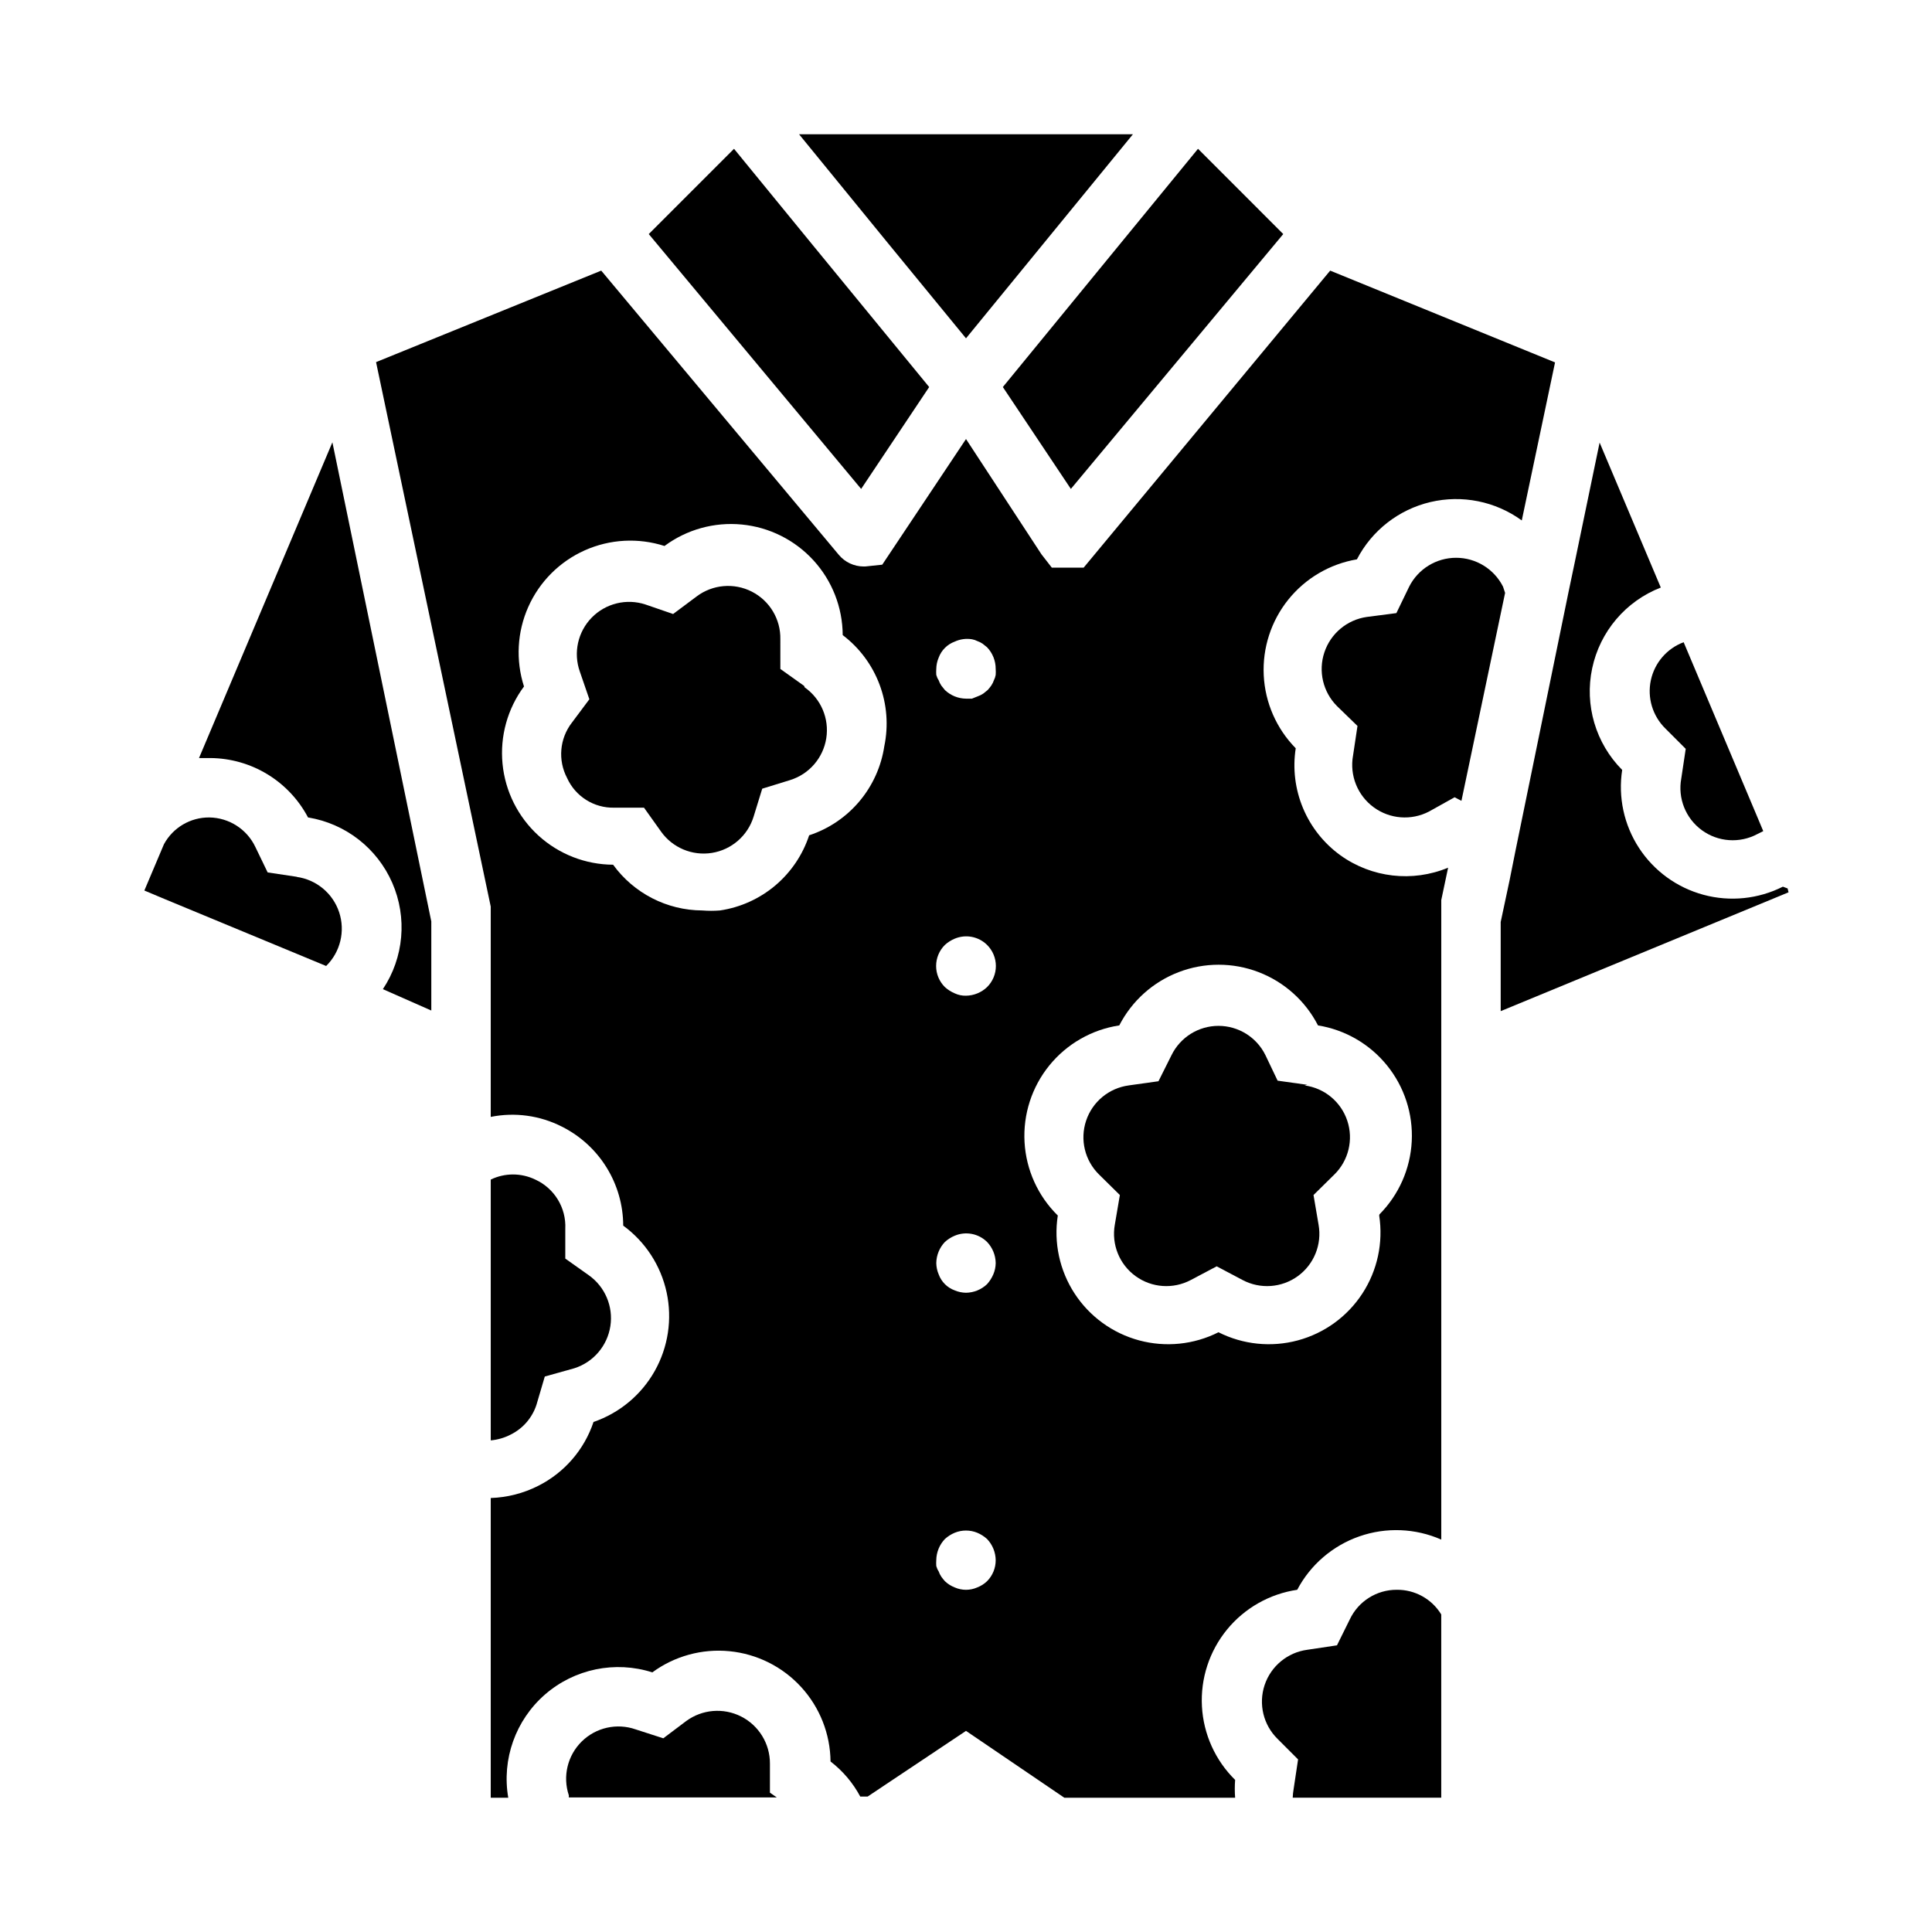 <?xml version="1.0" encoding="UTF-8"?>
<!-- Uploaded to: ICON Repo, www.iconrepo.com, Generator: ICON Repo Mixer Tools -->
<svg fill="#000000" width="800px" height="800px" version="1.1" viewBox="144 144 512 512" xmlns="http://www.w3.org/2000/svg">
 <g>
  <path d="m196.74 344.89h3.07c5.324 0.051 10.535 1.543 15.078 4.312 4.547 2.773 8.258 6.723 10.742 11.43 9.906 1.609 18.316 8.141 22.328 17.344 4.012 9.199 3.074 19.805-2.492 28.16l12.832 5.664v-23.617l-26.211-126.97z"/>
  <path d="m222.8 376.38-7.871-1.18-3.231-6.691c-2.227-4.742-6.965-7.797-12.199-7.875-5.019-0.051-9.652 2.676-12.047 7.086l-5.195 12.281 5.434 2.281 42.742 17.715c3.777-3.711 5.109-9.246 3.438-14.266-1.676-5.019-6.062-8.648-11.309-9.352z"/>
  <path d="m348.04 611.36c0.016-5.266-2.938-10.086-7.633-12.469-4.691-2.379-10.328-1.91-14.566 1.211l-6.062 4.566-7.32-2.363c-4.992-1.746-10.539-0.496-14.305 3.215-3.762 3.715-5.086 9.246-3.406 14.262v0.551h55.105l-1.812-1.258z"/>
  <path d="m357.1 325.77-6.297-4.488-0.004-7.871c0.109-5.305-2.824-10.203-7.551-12.617-4.723-2.414-10.414-1.914-14.648 1.281l-6.219 4.644-7.32-2.519c-5.019-1.656-10.547-0.309-14.246 3.473-3.695 3.781-4.918 9.336-3.148 14.32l2.519 7.32-4.644 6.219h-0.004c-3.242 4.215-3.734 9.934-1.258 14.641 2.211 4.902 7.141 8 12.516 7.871h7.871l4.488 6.297v0.004c3.051 4.312 8.289 6.519 13.508 5.684 5.219-0.836 9.504-4.57 11.055-9.621l2.281-7.398 7.398-2.281v-0.004c5.043-1.566 8.754-5.863 9.574-11.078s-1.398-10.445-5.715-13.48z"/>
  <path d="m585.3 337.02 5.434 5.434-1.18 7.871v-0.004c-0.961 5.234 1.16 10.551 5.453 13.688s10.008 3.539 14.699 1.035l1.574-0.789-1.652-3.938-19.445-46.125c-4.426 1.656-7.703 5.453-8.691 10.078-0.988 4.621 0.449 9.426 3.809 12.75z"/>
  <path d="m390.24 246.57-30.859-37.629-20.859-25.508-22.594 22.594 56.285 67.543z"/>
  <path d="m427.79 273.57 56.285-67.543-22.59-22.594-51.719 63.137z"/>
  <path d="m400 233.66 7.082-8.66 37.156-45.422h-88.48l23.457 28.734z"/>
  <path d="m514.14 565.31c-5.324-0.016-10.176 3.051-12.441 7.871l-3.387 6.848-7.871 1.18h0.004c-5.246 0.703-9.633 4.332-11.309 9.352-1.672 5.023-0.34 10.559 3.434 14.266l5.434 5.434-1.18 7.871c-0.133 0.754-0.211 1.516-0.238 2.281h39.359v-48.57c-2.504-4.109-6.992-6.594-11.805-6.531z"/>
  <path d="m542.32 299.47c-2.371-4.691-7.18-7.652-12.438-7.652-5.258 0-10.066 2.961-12.438 7.652l-3.387 7.008-7.871 1.023c-5.211 0.758-9.547 4.387-11.211 9.379-1.668 4.996-0.375 10.504 3.34 14.234l5.434 5.273-1.18 7.871-0.004 0.004c-0.93 5.227 1.191 10.527 5.473 13.672 4.277 3.141 9.973 3.578 14.68 1.125l6.769-3.777 1.812 0.945 11.57-55.105z"/>
  <path d="m617.74 379.45-1.258-0.473c-6.508 3.281-13.996 4.051-21.031 2.156-7.039-1.895-13.129-6.32-17.105-12.426-3.977-6.106-5.562-13.465-4.453-20.668-7.023-7.062-10.016-17.188-7.949-26.934 2.062-9.746 8.898-17.793 18.184-21.402l-16.215-38.414-6.535 31.488-1.652 7.871-14.09 68.723-1.574 7.871-2.363 11.102v23.617l76.281-31.488z"/>
  <path d="m499.19 370.64c-4.387-3.18-7.809-7.508-9.891-12.508-2.086-5-2.75-10.48-1.918-15.832-5.098-5.184-8.113-12.059-8.477-19.316-0.363-7.262 1.949-14.402 6.5-20.07 4.551-5.668 11.023-9.469 18.191-10.68 3.969-7.656 11.082-13.203 19.477-15.184 8.398-1.98 17.238-0.203 24.215 4.871l8.816-41.879-59.594-24.324-65.336 78.719h-8.426l-2.754-3.543-19.992-30.543-22.199 33.297-4.488 0.473h-0.473v0.004c-2.523-0.016-4.914-1.137-6.535-3.07l-62.977-75.336-59.672 24.246 30.391 144.29v55.734c6.41-1.293 13.066-0.375 18.891 2.598 4.863 2.445 8.953 6.188 11.812 10.816 2.863 4.625 4.391 9.957 4.406 15.398 5.867 4.285 9.961 10.578 11.5 17.684 1.535 7.106 0.414 14.527-3.156 20.859-3.57 6.328-9.34 11.129-16.215 13.492-2.457 7.352-7.719 13.434-14.645 16.922-3.91 1.984-8.211 3.086-12.594 3.231v79.426h4.644c-1.758-10.191 1.938-20.562 9.738-27.355 7.805-6.789 18.586-9.012 28.441-5.863 5.894-4.328 13.184-6.324 20.461-5.606 7.281 0.715 14.039 4.094 18.977 9.488 4.941 5.391 7.715 12.418 7.793 19.734 3.254 2.504 5.938 5.668 7.871 9.289h1.969l26.059-17.398 26.055 17.711h45.266c-0.121-1.57-0.121-3.148 0-4.723-5.262-5.176-8.398-12.129-8.797-19.496-0.398-7.371 1.969-14.621 6.641-20.336 4.672-5.711 11.309-9.473 18.609-10.547 3.504-6.633 9.387-11.691 16.473-14.16 7.082-2.469 14.836-2.164 21.703 0.855v-169.48l1.812-8.582c-9.453 3.93-20.27 2.676-28.574-3.305zm-120.84-28.891c-0.809 5.394-3.098 10.461-6.613 14.629-3.516 4.172-8.121 7.281-13.305 8.988-1.703 5.18-4.816 9.785-8.984 13.305-4.172 3.516-9.234 5.805-14.633 6.609-1.57 0.125-3.148 0.125-4.723 0-9.352-0.047-18.125-4.551-23.613-12.121-7.332-0.039-14.387-2.797-19.801-7.738-5.414-4.941-8.801-11.719-9.504-19.012-0.707-7.297 1.32-14.598 5.688-20.484-2.231-6.941-1.82-14.465 1.152-21.121 2.973-6.66 8.301-11.988 14.957-14.961 6.66-2.973 14.184-3.383 21.125-1.152 5.887-4.367 13.184-6.394 20.48-5.688 7.297 0.703 14.07 4.094 19.012 9.504 4.945 5.414 7.699 12.469 7.738 19.801 4.434 3.363 7.82 7.914 9.77 13.125 1.953 5.211 2.387 10.867 1.254 16.316zm27.238 221.28h-0.004c-0.746 0.719-1.629 1.277-2.598 1.652-1.902 0.844-4.074 0.844-5.981 0-0.969-0.375-1.852-0.934-2.598-1.652-0.34-0.375-0.656-0.77-0.945-1.18-0.297-0.438-0.535-0.914-0.707-1.418-0.285-0.438-0.496-0.914-0.633-1.418-0.039-0.523-0.039-1.047 0-1.574 0.031-2.082 0.848-4.078 2.285-5.586 0.766-0.695 1.645-1.258 2.598-1.656 1.914-0.785 4.066-0.785 5.981 0 0.953 0.402 1.832 0.961 2.598 1.656 1.441 1.508 2.254 3.504 2.285 5.586 0.012 2.094-0.809 4.106-2.285 5.59zm1.652-81.316c-0.402 0.953-0.961 1.828-1.656 2.598-1.508 1.438-3.504 2.254-5.586 2.281-1.031-0.012-2.047-0.227-2.992-0.629-1.977-0.715-3.535-2.273-4.25-4.25-0.406-0.945-0.617-1.965-0.633-2.992 0.031-2.086 0.848-4.082 2.285-5.59 0.766-0.695 1.645-1.254 2.598-1.652 2.93-1.234 6.316-0.582 8.578 1.652 1.441 1.508 2.254 3.504 2.285 5.59-0.012 1.027-0.227 2.047-0.629 2.992zm-1.652-76.121-0.004-0.004c-1.508 1.441-3.504 2.254-5.586 2.285-1.035 0.027-2.059-0.191-2.992-0.629-0.953-0.402-1.832-0.961-2.598-1.656-1.492-1.477-2.328-3.488-2.328-5.586 0-2.102 0.836-4.113 2.328-5.59 0.766-0.695 1.645-1.254 2.598-1.652 2.93-1.234 6.316-0.582 8.578 1.652 1.492 1.477 2.332 3.488 2.332 5.59 0 2.098-0.84 4.109-2.332 5.586zm2.281-82.738c-0.086 0.492-0.246 0.973-0.473 1.418-0.172 0.5-0.41 0.977-0.707 1.418-0.293 0.41-0.609 0.805-0.945 1.18l-1.18 0.945h-0.004c-0.438 0.297-0.914 0.535-1.414 0.707l-1.574 0.629h-1.574c-2.086-0.027-4.082-0.844-5.59-2.281l-0.945-1.18c-0.297-0.441-0.535-0.918-0.707-1.418-0.285-0.438-0.496-0.914-0.633-1.418-0.039-0.523-0.039-1.051 0-1.574 0.016-1.027 0.227-2.043 0.633-2.992 0.723-1.969 2.277-3.523 4.25-4.25 1.426-0.66 3.016-0.879 4.566-0.629 0.492 0.086 0.969 0.246 1.414 0.473 0.504 0.172 0.98 0.41 1.418 0.707l1.18 0.945c1.477 1.547 2.297 3.609 2.285 5.746 0.039 0.523 0.039 1.051 0 1.574zm101.63 143.27c1.109 7.199-0.477 14.559-4.453 20.664-3.977 6.109-10.066 10.531-17.105 12.426-7.035 1.895-14.523 1.129-21.031-2.152-6.504 3.281-13.992 4.047-21.031 2.152-7.035-1.895-13.125-6.316-17.105-12.426-3.977-6.106-5.562-13.465-4.449-20.664-5.258-5.164-8.398-12.098-8.812-19.453-0.414-7.356 1.93-14.602 6.57-20.32 4.644-5.719 11.254-9.504 18.535-10.609 3.332-6.488 8.941-11.52 15.754-14.125 6.812-2.609 14.348-2.609 21.16 0 6.809 2.606 12.418 7.637 15.75 14.125 7.199 1.164 13.715 4.941 18.297 10.609 4.586 5.668 6.918 12.828 6.547 20.109s-3.414 14.172-8.547 19.348z"/>
  <path d="m285.86 456.6c-3.731-1.805-8.082-1.805-11.809 0v69.117c1.871-0.164 3.691-0.699 5.352-1.574 3.219-1.613 5.656-4.449 6.769-7.871l2.203-7.477 7.871-2.203 0.004-0.004c5.023-1.617 8.703-5.934 9.504-11.152s-1.418-10.438-5.727-13.488l-6.219-4.41v-7.871c0.277-5.57-2.875-10.75-7.949-13.066z"/>
  <path d="m490.45 431.49-7.871-1.102-3.231-6.773c-2.328-4.742-7.152-7.75-12.438-7.75s-10.109 3.008-12.438 7.75l-3.465 6.926-7.871 1.102v0.004c-5.246 0.703-9.633 4.328-11.305 9.352-1.676 5.019-0.344 10.555 3.434 14.266l5.512 5.434-1.34 7.871v-0.004c-0.922 5.219 1.211 10.508 5.5 13.621 4.285 3.113 9.973 3.512 14.652 1.023l6.848-3.621 6.848 3.621c4.68 2.488 10.367 2.09 14.656-1.023 4.285-3.113 6.422-8.402 5.496-13.621l-1.34-7.871 5.512-5.434 0.004 0.004c3.773-3.711 5.106-9.246 3.434-14.266-1.676-5.023-6.062-8.648-11.309-9.352z"/>
 </g>
</svg>